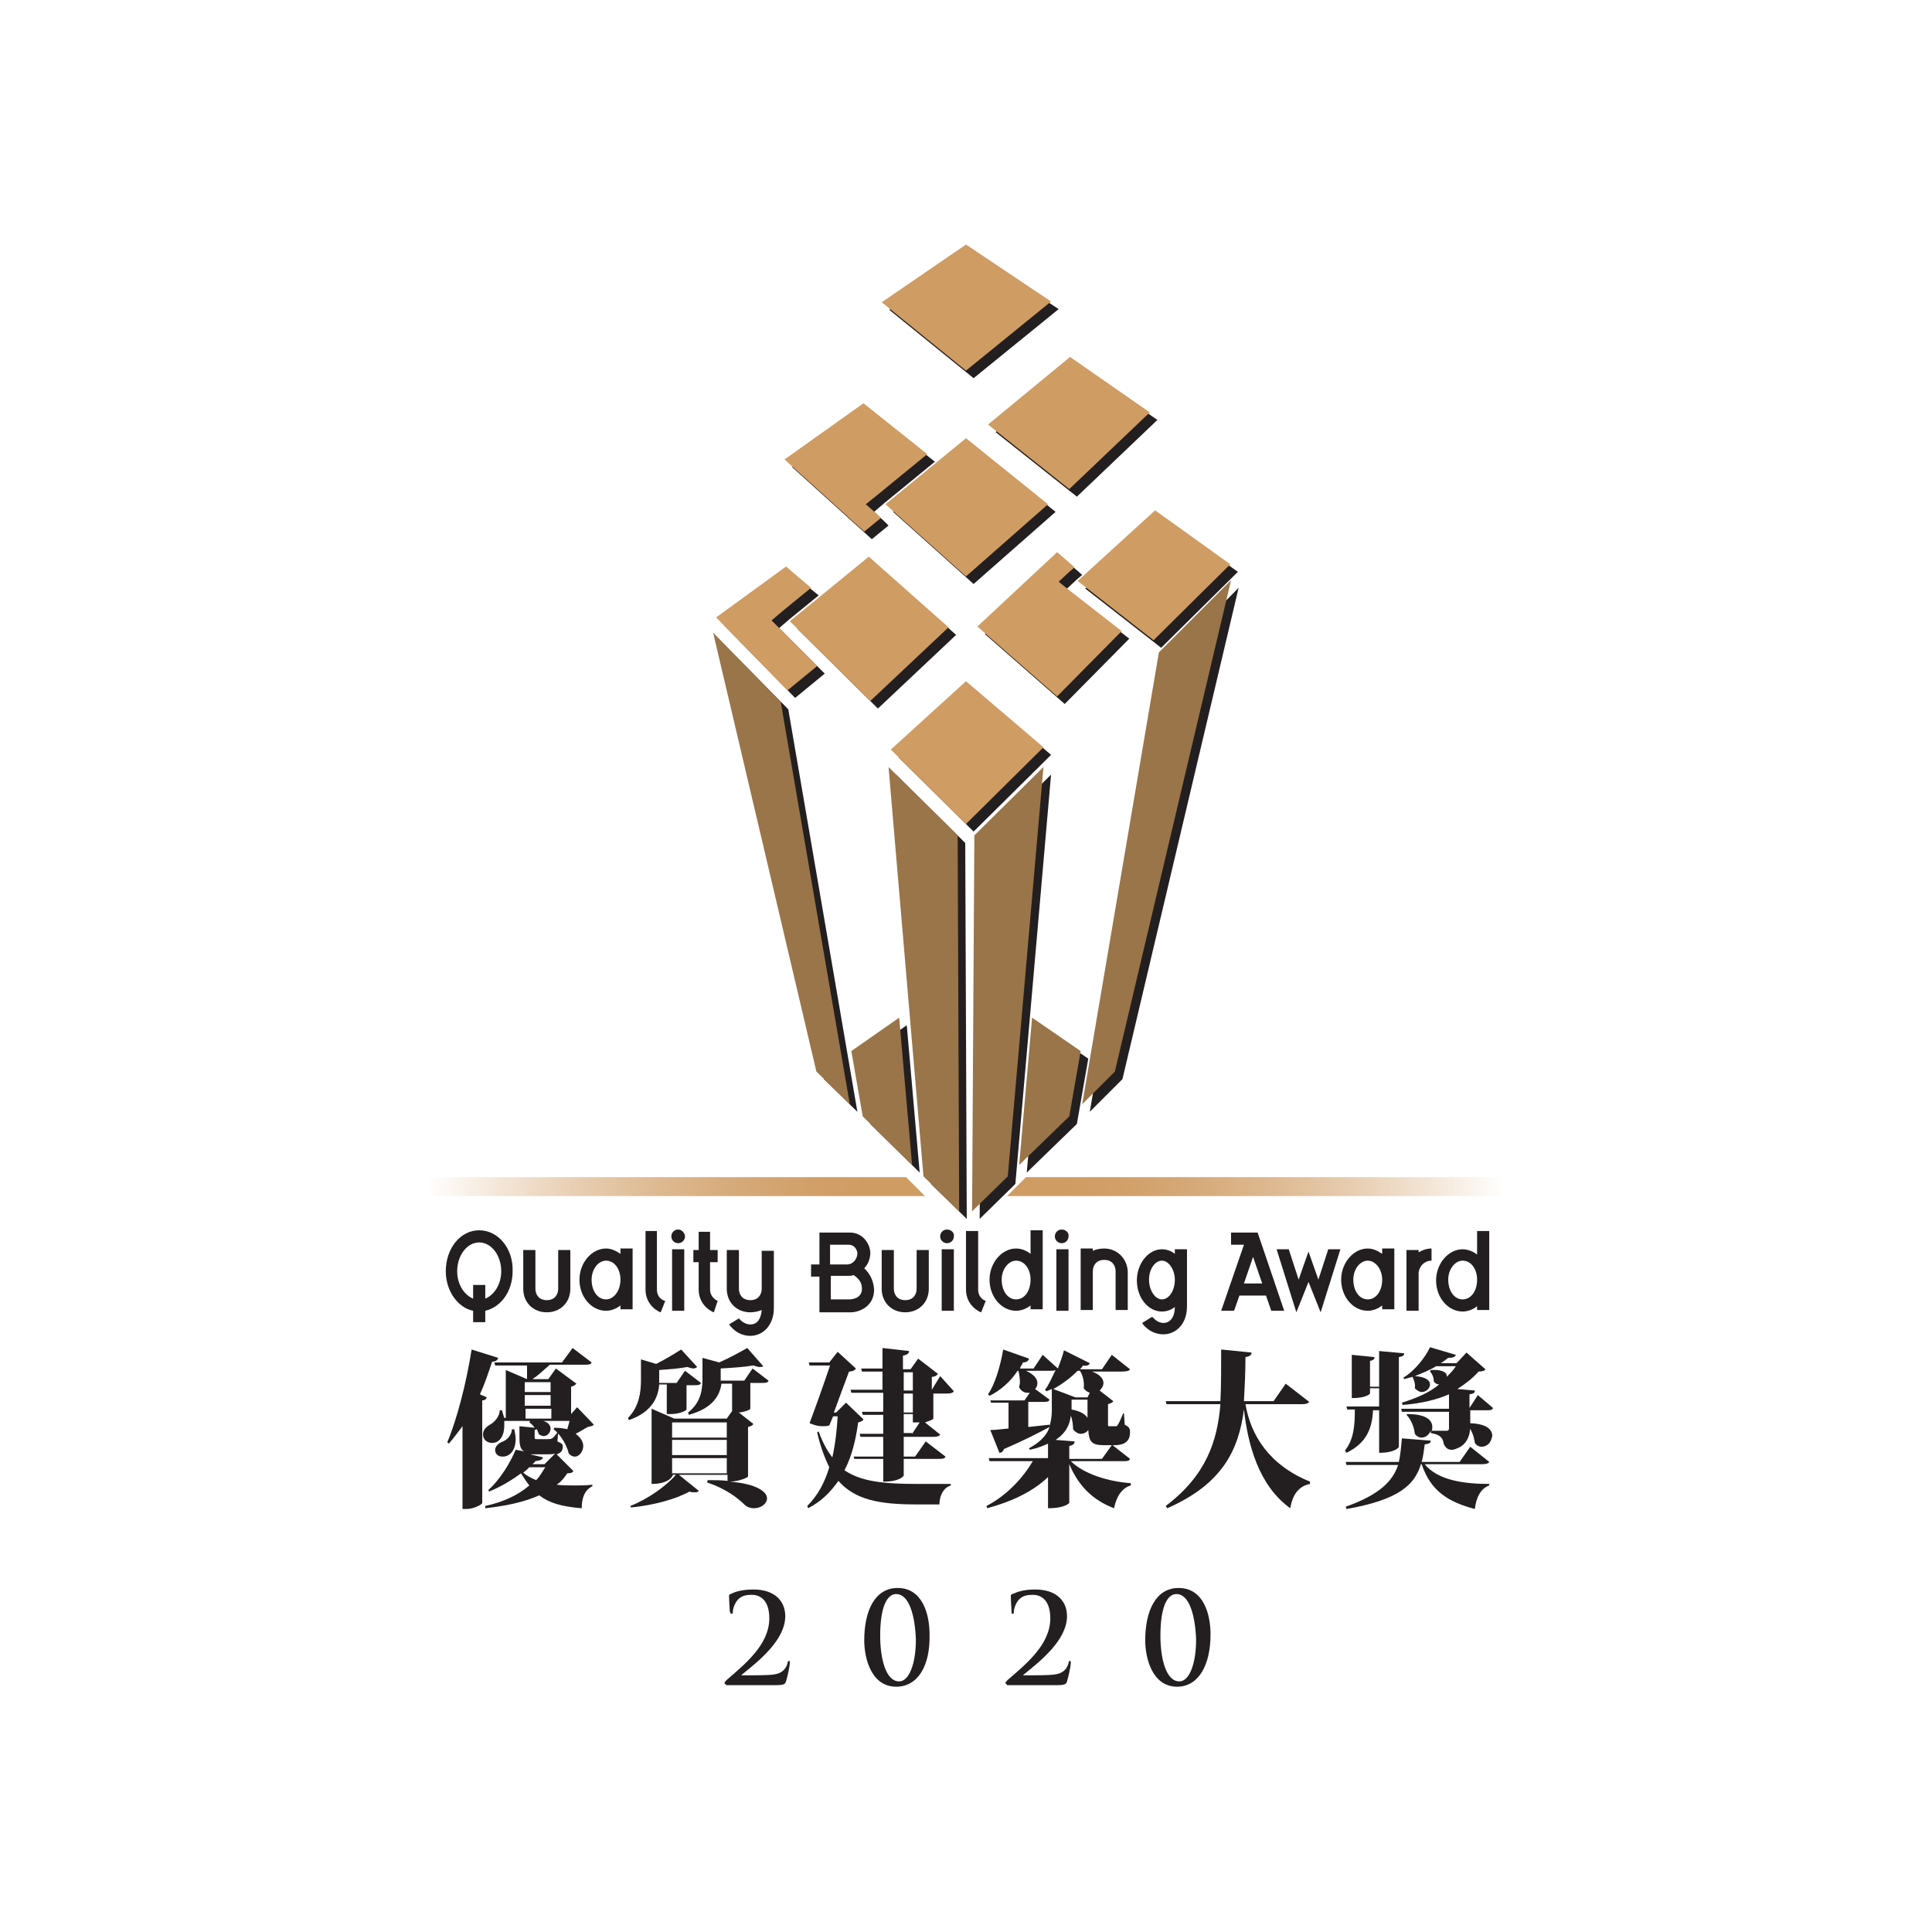<?xml version="1.0" encoding="utf-8"?>
<!-- Generator: Adobe Illustrator 25.2.0, SVG Export Plug-In . SVG Version: 6.00 Build 0)  -->
<svg version="1.1" id="圖層_1" xmlns="http://www.w3.org/2000/svg" xmlns:xlink="http://www.w3.org/1999/xlink" x="0px" y="0px"
	 viewBox="0 0 254.4 254.4" style="enable-background:new 0 0 254.4 254.4;" xml:space="preserve">
<style type="text/css">
	.st0{fill:#231F20;}
	.st1{filter:url(#Adobe_OpacityMaskFilter);}
	.st2{filter:url(#Adobe_OpacityMaskFilter_1_);}
	.st3{mask:url(#SVGID_1_);fill:url(#SVGID_2_);}
	.st4{fill:url(#SVGID_3_);}
	.st5{filter:url(#Adobe_OpacityMaskFilter_2_);}
	.st6{filter:url(#Adobe_OpacityMaskFilter_3_);}
	.st7{mask:url(#SVGID_4_);fill:url(#SVGID_5_);}
	.st8{fill:url(#SVGID_6_);}
	.st9{fill:#9A7549;}
	.st10{fill:#CF9C63;}
</style>
<g>
	<g>
		<polygon class="st0" points="103.8,93.4 94.9,84.4 108.5,142.1 112.9,146.4 		"/>
		<g>
			<polygon class="st0" points="122.6,155.9 127.3,160.5 127.1,111 118,102 			"/>
		</g>
		<polygon class="st0" points="113.1,139.4 114.6,148 121.1,154.4 119.4,135 		"/>
		<g>
			<polygon class="st0" points="133.7,155.9 129,160.5 129.3,111 138.4,102 			"/>
		</g>
		<polygon class="st0" points="143.3,139.4 141.8,148 135.2,154.4 136.9,135 		"/>
		<polygon class="st0" points="153.6,87 143.5,146.4 147.8,142.1 163.1,77.4 		"/>
		<g>
			<polygon class="st0" points="102.6,82.7 104,81.5 107.8,78.4 104.5,75.7 95.3,82.3 104.7,91.9 108.6,88.7 103.9,84 			"/>
			<polygon class="st0" points="115.1,67.4 116.5,66.2 123.1,60.8 114.7,54.1 104.3,61.5 114.8,71 117,69.2 116.5,68.7 			"/>
			<polygon class="st0" points="140.4,77.6 141.8,76.3 142.5,75.7 140.2,73.7 129.7,83.5 140.2,92.7 148.7,84.1 141.9,78.8 			"/>
		</g>
		<polyline class="st0" points="128.2,33.3 139.4,40.7 128.2,49.8 117.1,40.8 128.2,33.3 		"/>
		<polyline class="st0" points="141.9,48 152.4,55.3 141.8,65.4 131.1,56.9 141.9,48 		"/>
		<polyline class="st0" points="128.2,90.7 138.4,99.4 128.2,109.5 118.3,99.7 128.2,90.7 		"/>
		<polyline class="st0" points="128.2,58.7 139,67.4 128.2,76.9 117.6,67.4 128.2,58.7 		"/>
		<polyline class="st0" points="153.1,68.2 163,75.3 152.9,85.3 142.9,77.5 153.1,68.2 		"/>
		<polyline class="st0" points="115.4,74.3 125.9,83.6 115.6,93.3 105,82.8 115.4,74.3 		"/>
	</g>
	<g>
		<path class="st0" d="M63.1,162c-2.5,0-4.4,2.4-4.4,5.4c0,2.6,1.6,4.8,3.6,5.2v1.5h1.6v-1.5c2.1-0.5,3.6-2.6,3.6-5.2
			C67.6,164.4,65.6,162,63.1,162z M63.9,171v-1.8h-1.6v1.8c-1.2-0.5-2.1-1.9-2.1-3.6c0-2.1,1.3-3.8,2.9-3.8c1.6,0,2.9,1.7,2.9,3.8
			C66,169.1,65.1,170.5,63.9,171z"/>
		<path class="st0" d="M73.5,169.7c0,0.7-0.4,1.5-1.5,1.5c-1.1,0-1.5-0.8-1.5-1.5v-5.1h-1.6v5.1c0,1.8,1.3,3.1,3.1,3.1
			c1.8,0,3.1-1.3,3.1-3.1v-5.1h-1.6V169.7z"/>
		<path class="st0" d="M120.7,169.7c0,0.7-0.4,1.5-1.5,1.5c-1.1,0-1.5-0.8-1.5-1.5v-5.1h-1.6v5.1c0,1.8,1.3,3.1,3.1,3.1
			c1.8,0,3.1-1.3,3.1-3.1v-5.1h-1.6V169.7z"/>
		<path class="st0" d="M145.4,164.4c-0.5,0-1.1,0.1-1.5,0.3v-0.3h-1.6v3v5.1v0h1.6v0v-5.1c0-0.7,0.4-1.5,1.5-1.5
			c1.1,0,1.5,0.8,1.5,1.5v5.1h1.6v-5.1C148.4,165.7,147.1,164.4,145.4,164.4z"/>
		<path class="st0" d="M100.3,167.2v2.5c0,0.7-0.4,1.5-1.5,1.5c-1.1,0-1.5-0.8-1.5-1.5v-5.1h-1.6v5.1c0,1.8,1.3,3.1,3.1,3.1
			c0.5,0,1-0.1,1.5-0.3c-0.1,1.2-0.6,1.9-1.5,1.9c-0.9,0-1.5-0.8-1.5-0.8l-1.3,0.8c0.1,0.1,1,1.5,2.8,1.5c1.5,0,3.1-1.2,3.1-3.7
			v-2.4v-2.5v-2.6h-1.6V167.2z"/>
		<path class="st0" d="M86.5,169.8v-7.7H85v7.7c0,2.2,1.9,3,2,3l0.6-1.5C87.5,171.3,86.5,171,86.5,169.8z"/>
		<path class="st0" d="M128.8,169.8v-7.7h-1.6v7.7c0,2.2,1.9,3,2,3l0.6-1.5C129.8,171.3,128.8,171,128.8,169.8z"/>
		<path class="st0" d="M93.5,162.2H92v2.4h-0.7v1.6H92v3.6c0,2.2,1.9,3,2,3l0.5-1.5c0,0-1-0.4-1-1.5v-3.6h1v-1.6h-1V162.2z"/>
		<rect x="88.5" y="164.5" class="st0" width="1.6" height="8.1"/>
		<path class="st0" d="M89.3,161.9c-0.5,0-0.9,0.4-0.9,0.9c0,0.5,0.4,0.9,0.9,0.9c0.5,0,0.9-0.4,0.9-0.9
			C90.2,162.4,89.8,161.9,89.3,161.9z"/>
		<rect x="124" y="164.5" class="st0" width="1.6" height="8.1"/>
		<path class="st0" d="M124.7,161.9c-0.5,0-0.9,0.4-0.9,0.9c0,0.5,0.4,0.9,0.9,0.9c0.5,0,0.9-0.4,0.9-0.9
			C125.7,162.4,125.3,161.9,124.7,161.9z"/>
		<rect x="139.1" y="164.5" class="st0" width="1.6" height="8.1"/>
		<path class="st0" d="M139.8,161.9c-0.5,0-0.9,0.4-0.9,0.9c0,0.5,0.4,0.9,0.9,0.9c0.5,0,0.9-0.4,0.9-0.9
			C140.8,162.4,140.4,161.9,139.8,161.9z"/>
		<path class="st0" d="M154.7,165.1c-0.5-0.4-1.1-0.6-1.7-0.6c-1.8,0-3.3,1.9-3.3,4.1c0,2.3,1.5,4.1,3.3,4.1c0.6,0,1.2-0.2,1.7-0.6
			c0,1.3-0.6,2.1-1.5,2.1c-0.9,0-1.4-0.8-1.5-0.8l-1.3,0.8c0,0.1,1,1.5,2.8,1.5c1.5,0,3.1-1.2,3.1-3.7v-7.5h-1.6V165.1z M153,171.1
			c-0.9,0-1.7-1.2-1.7-2.6c0-1.4,0.8-2.5,1.7-2.5c0.9,0,1.7,1.2,1.7,2.5C154.7,170,153.9,171.1,153,171.1z"/>
		<path class="st0" d="M113.8,167c0.5-0.5,0.8-1.3,0.8-2c0-1.1-0.9-2.7-2.7-2.7h-4v4.2h-1.1v1.6h1.1v4.7h4.1c1.2,0,3.1-0.8,3.1-3
			C115,168.3,114.3,167.5,113.8,167z M109.3,163.9h2.4c1.1,0,1.2,1.1,1.2,1.1c0,0.7-0.5,1.5-1.4,1.5h-2.2V163.9z M111.9,171.1h-2.5
			V168h2.2c0.3,0,0.5,0,0.8-0.1c0.6,0.4,1.1,0.9,1.1,1.8C113.5,171.1,111.9,171.1,111.9,171.1z"/>
		<path class="st0" d="M81.7,165.1c-0.6-0.4-1.2-0.7-1.9-0.7c-1.9,0-3.5,1.9-3.5,4.1c0,2.3,1.6,4.1,3.5,4.1c0.7,0,1.4-0.3,1.9-0.7
			v0.5h1.6v-8h-1.6V165.1z M79.8,171.1c-1.1,0-1.9-1.1-1.9-2.6c0-1.4,0.9-2.5,1.9-2.5c1.1,0,1.9,1.1,1.9,2.5
			C81.7,170,80.8,171.1,79.8,171.1z"/>
		<path class="st0" d="M182,165.1c-0.6-0.4-1.2-0.7-1.9-0.7c-1.9,0-3.5,1.9-3.5,4.1c0,2.3,1.6,4.1,3.5,4.1c0.7,0,1.4-0.3,1.9-0.7
			v0.5h1.6v-8H182V165.1z M180.1,171.1c-1.1,0-1.9-1.1-1.9-2.6c0-1.4,0.9-2.5,1.9-2.5c1,0,1.9,1.1,1.9,2.5
			C182,170,181.2,171.1,180.1,171.1z"/>
		<path class="st0" d="M135.7,165.1c-0.5-0.4-1.2-0.7-1.9-0.7c-1.9,0-3.5,1.9-3.5,4.1c0,2.3,1.6,4.1,3.5,4.1c0.7,0,1.4-0.3,1.9-0.7
			v0.5h1.6v-10.4h-1.6V165.1z M133.8,171.1c-1.1,0-1.9-1.1-1.9-2.6c0-1.4,0.9-2.5,1.9-2.5c1.1,0,1.9,1.1,1.9,2.5
			C135.7,170,134.9,171.1,133.8,171.1z"/>
		<path class="st0" d="M194.5,162.2v3c-0.5-0.4-1.2-0.7-1.9-0.7c-1.9,0-3.5,1.9-3.5,4.1c0,2.3,1.6,4.1,3.5,4.1
			c0.7,0,1.4-0.3,1.9-0.7v0.5h1.6v-10.4H194.5z M192.6,171.1c-1.1,0-1.9-1.1-1.9-2.6c0-1.4,0.9-2.5,1.9-2.5c1.1,0,1.9,1.1,1.9,2.5
			C194.5,170,193.7,171.1,192.6,171.1z"/>
		<path class="st0" d="M162.1,162.3v1.6h1.7l-3,8.7h1.7l0.7-2h3.5l0.7,2h1.7l-3.5-10.3H162.1z M163.8,169l1.2-3.5l1.2,3.5H163.8z"/>
		<polygon class="st0" points="173.6,168.5 172.3,164.8 171,168.5 169.7,164.5 168.1,164.5 170.7,172.8 172.3,168.8 173.9,172.8 
			176.5,164.5 174.9,164.5 		"/>
		<path class="st0" d="M186.8,164.9v-0.3h-1.6v3v5h1.6v-5c0-0.3,0.2-0.8,0.5-1.1c0.2-0.2,0.6-0.5,1.2-0.5h0v-1.6h0
			C187.9,164.4,187.3,164.6,186.8,164.9z"/>
	</g>
	<g>
		<path class="st0" d="M65.6,178.8c-0.1,0.3-0.3,0.5-0.8,0.5c-0.5,1.5-1,3-1.6,4.3l0.9,0.4c-0.1,0.2-0.2,0.4-0.6,0.4v13.5
			c0,0.2-1.1,0.8-2.1,0.8h-0.5v-10.9c-0.6,0.8-1.2,1.6-1.8,2.3l-0.2-0.2c1.2-2.8,2.5-7.7,3.2-12.2L65.6,178.8z M75,187.1h-8.6
			c0,0.2,0,0.4,0,0.6c0,1.5-0.7,2.3-1.6,2.3c-0.6,0-1.2-0.4-1.2-1.1c0-0.6,0.4-1,0.9-1.3c0.6-0.3,1.3-1.1,1.3-1.9h0.3
			c0.1,0.4,0.2,0.7,0.3,1h0.2v-6.3l2.8,1.2c0-0.6,0-1.3,0-1.8h-4.2l-0.1-0.4h8.9l1.4-1.9l2.5,1.9c-0.1,0.3-0.4,0.3-1,0.3h-4.5
			c-0.7,0.6-1.5,1.4-2.3,1.9h2.1l1-1.4l2.7,2c-0.1,0.1-0.3,0.3-0.7,0.4v3.6l0.8-0.9l2.2,2.3c-0.2,0.2-0.4,0.2-0.8,0.3
			c-0.4,0.2-1,0.6-1.6,0.9c0.7,0.5,1,1.1,1,1.6c0,0.7-0.5,1.4-1.1,1.4c-0.3,0-0.5-0.1-0.8-0.4c-0.3-1.2-1.1-2.5-2-3.2l0.1-0.2
			c0.7,0,1.3,0.1,1.7,0.2L75,187.1z M73.4,189.8c0.6,0.3,0.7,0.3,0.7,0.7c0,0.5-0.2,0.8-0.8,1l2.2,2.2c-0.1,0.2-0.3,0.3-0.8,0.3
			c-0.4,0.6-0.8,1.1-1.4,1.5c0.7,0.1,1.6,0.1,2.4,0.1c0.7,0,1.5,0,2.3-0.1l0,0.2c-1,0.5-1.4,1.5-1.4,2.9c-2.6-0.2-4.3-0.7-5.6-1.7
			c-2,0.9-4.4,1.4-7.1,1.7l0-0.3c2.3-0.5,4.3-1.4,5.8-2.7c-0.4-0.5-0.7-1-1.1-1.6c-1.2,0.9-2.7,1.8-4.2,2.4l-0.1-0.2
			c1.5-1.3,2.9-3.6,3.6-5.3l1.1,0.2c-0.5-0.3-0.6-0.8-0.6-1.9v-1.4l2,0.2c-0.2-0.3-0.4-0.5-0.7-0.7l0.1-0.2c0.3,0,0.6-0.1,0.9-0.1
			c1.3,0,1.8,0.6,1.8,1.1c0,0.5-0.4,1-0.9,1c-0.2,0-0.4-0.1-0.6-0.2c-0.1-0.2-0.2-0.4-0.3-0.7c-0.1,0-0.2,0.1-0.3,0.1v0.8
			c0,0.4,0,0.4,0.3,0.4h1.4c0.5,0,0.7,0,1.3-0.9h0.1L73.4,189.8z M67.7,188.1c0.1,0.5,0.2,1,0.2,1.4c0,1.4-0.7,2.3-1.7,2.3
			c-0.6,0-1-0.3-1-0.9c0-0.4,0.4-0.8,0.8-1c0.7-0.2,1.4-0.9,1.4-1.7H67.7z M69.7,193.2c-0.2,0.2-0.5,0.5-0.8,0.7
			c0.4,0.4,1,0.7,1.7,1c0.5-0.5,0.8-1.1,1.2-1.7H69.7z M72.5,182h-3.4v1.3h3.4V182z M72.5,185.1v-1.4h-3.4v1.4H72.5z M69.2,185.5
			v1.3h3.4v-1.3H69.2z M73.1,191.4c-0.3,0.1-0.7,0.1-1.1,0.1h-1.7c-0.2,0-0.3,0-0.5,0l1.7,0.4c-0.1,0.3-0.3,0.4-1,0.5
			c-0.1,0.2-0.3,0.3-0.4,0.4h1.6L73.1,191.4z"/>
		<path class="st0" d="M87.9,182.3h-1.1c-0.1,1.5-0.8,3.6-4,4.7l-0.1-0.3c1.5-1.5,1.7-3.5,1.7-5V179l2,0.6c1.2-0.6,2.5-1.4,3.3-1.9
			l2.1,2.3c-0.1,0.1-0.3,0.2-0.5,0.2c-0.2,0-0.5-0.1-0.8-0.2c-1,0.2-2.3,0.3-3.7,0.4v1.7h2.3l1.1-1.6l2.1,1.6
			c-0.1,0.3-0.4,0.3-0.9,0.3h-1v3.2c0,0.1-0.8,0.6-2.1,0.6h-0.5V182.3z M98.8,182.3v3.2c0,0.1-0.6,0.4-1.5,0.5l1.9,1.5
			c-0.1,0.2-0.3,0.3-0.7,0.4v6.5c0,0.2-1.4,0.7-2.4,0.7c3.7,0.3,4.9,1.4,4.9,2.2c0,0.7-0.8,1.3-1.7,1.3c-0.4,0-0.9-0.1-1.3-0.5
			c-0.9-0.9-2.5-2.1-4.9-2.9l0.1-0.3c0.9,0,1.8,0,2.6,0.1v-0.8h-6.4l2.6,2.1c-0.1,0.2-0.3,0.2-0.6,0.2c-0.2,0-0.4,0-0.6-0.1
			c-1.8,1-4.7,1.8-7.7,2.1l-0.1-0.2c2.3-0.9,4.7-2.6,6-4.1h-0.4c0,0.1-0.4,1.2-2.8,1.2v-9.9l3,1.3h6.9l0.7-1v-3.6H95
			c-0.2,1.4-1,3.2-4.3,4.1l-0.1-0.3c1.8-1.4,1.9-3.2,1.9-4.6v-2.6l2.2,0.6c1.4-0.6,2.8-1.4,3.7-1.9l2.1,2.4
			c-0.1,0.1-0.3,0.1-0.5,0.1c-0.2,0-0.5-0.1-0.8-0.2c-1.1,0.2-2.7,0.3-4.3,0.4v1.3c0,0.1,0,0.2,0,0.3h3.1l1.1-1.6l2.1,1.6
			c-0.1,0.3-0.4,0.3-0.9,0.3H98.8z M95.7,187.3h-7.2v2h7.2V187.3z M95.7,189.6h-7.2v2h7.2V189.6z M88.5,194h7.2v-2h-7.2V194z"/>
		<path class="st0" d="M111.4,184.7l2.3,2.2c-0.1,0.2-0.3,0.3-0.7,0.4c-0.3,2.2-0.8,4.4-1.8,6.3c2.2,1.5,5.2,1.8,9.6,1.8
			c1,0,3.2,0,4.4,0v0.2c-1,0.3-1.5,1.4-1.5,2.5h-3c-4.9,0-8.1-0.6-10.3-3.1c-1,1.4-2.2,2.7-4,3.6l-0.1-0.3c1.4-1.4,2.3-3.1,2.9-5.1
			c-0.6-1.2-1.2-2.8-1.6-4.6l0.2-0.1c0.5,1.4,1.1,2.5,1.8,3.4c0.4-1.8,0.6-3.6,0.7-5.4h-0.6l-0.5,1.2c-0.3,0.1-0.6,0.1-0.9,0.1
			c-0.5,0-1-0.1-1.7-0.4c0.9-2.4,2-5.5,2.7-7.6h-2.7l-0.1-0.4h2.7l1.1-1.4l2.4,2.2c-0.1,0.2-0.4,0.4-0.9,0.4c-0.5,1.3-1.3,3.5-2,5.4
			h0.3L111.4,184.7z M123.8,181.2l1.8,2c-0.1,0.2-0.4,0.3-0.9,0.3h-1.8v3.3c0,0.1-0.5,0.3-1.1,0.5l2,1.6c-0.1,0.2-0.4,0.3-0.9,0.3
			H119v2.6h1.5l1.4-2l2.6,2c-0.1,0.3-0.4,0.3-1,0.3H119v2.2c0,0-0.4,0.8-2.7,0.8v-3h-3.8l-0.1-0.3h3.9v-2.6h-3l-0.1-0.4h3.1v-2.5
			h-2.7l-0.1-0.4h2.8v-2.5h-4.2l-0.1-0.4h4.2v-2.4h-2.7l-0.1-0.4h2.8v-2.7l3.5,0.4c0,0.3-0.2,0.5-0.8,0.6v1.8h1l1-1.4l2.6,2
			c-0.1,0.2-0.4,0.4-0.8,0.4v1.7L123.8,181.2z M119,180.7v2.4h1.2v-2.4H119z M120.2,186v-2.5H119v2.5H120.2z M120.1,188.8l1-1.5
			c-0.3,0-0.4,0-0.9,0v-1.1H119v2.5H120.1z"/>
		<path class="st0" d="M148.8,192.1c-0.1,0.3-0.4,0.3-0.9,0.3H141c1.7,1.7,5,2.7,7.9,2.9l0,0.3c-1.1,0.3-1.9,1.4-2.2,3
			c-2.9-1.1-4.7-3-5.9-5.8v5.1c0,0-0.5,0.7-2.8,0.7v-4.1c-2,1.9-4.7,3.2-8,4.1l-0.1-0.3c2.7-1.4,4.8-3.7,6.1-5.9h-5.7l-0.1-0.4h7.8
			v-1.9c-0.7,0.3-1.4,0.6-2.4,0.8l-0.1-0.2c1.5-0.8,2.4-1.8,2.7-2.8c-1.3,0.7-3.2,1.7-6,2.9c-0.1,0.3-0.3,0.5-0.6,0.5l-1.2-3
			c0.6,0,1.4-0.1,2.4-0.2v-3.4h-2.3l-0.1-0.3h4.5l0.7-1c-0.1,0-0.2,0-0.3,0c-0.4,0-0.8-0.2-1.1-0.7c0-0.2,0.1-0.4,0.1-0.7
			c0-0.5-0.1-1.1-0.2-1.5h-0.1c-1,1.5-2.3,2.6-3.7,3.3l-0.2-0.2c0.9-1.3,1.6-3.6,2-5.9l3.4,1.2c-0.1,0.3-0.3,0.5-0.8,0.5
			c-0.1,0.3-0.3,0.5-0.4,0.8h1.8l1.2-1.8l2,1.8c0.3-0.8,0.6-1.6,0.8-2.4l3.4,1.7c-0.1,0.3-0.5,0.4-0.9,0.3c-0.1,0.2-0.2,0.3-0.4,0.5
			h2.9l1.3-1.9l2.4,1.9c-0.1,0.2-0.4,0.3-1,0.3h-4c1.1,0.4,1.5,1,1.5,1.5c0,0.4-0.2,0.7-0.5,1l1.8,1.4c-0.1,0.2-0.4,0.3-0.7,0.4v2.6
			c0,0.3,0,0.3,0.2,0.3h0.8c0.1,0,0.2,0,0.3-0.2c0.2-0.3,0.5-1,0.7-1.5h0.1l0.1,1.5c0.6,0.3,0.7,0.5,0.7,1c0,1.7-1.5,1.7-2.3,1.7
			L148.8,192.1z M135.4,187.9c0.9-0.1,1.9-0.2,2.8-0.3l0,0.2c0.2-0.7,0.3-1.4,0.3-2v-2.9c-0.2,0.1-0.5,0.2-0.7,0.3l-0.2-0.2
			c0.5-0.6,0.9-1.6,1.4-2.6c-0.2,0.1-0.4,0.1-0.7,0.1h-3.2c1.1,0.5,1.5,1.1,1.5,1.6c0,0.3-0.1,0.6-0.3,0.8l1.9,1.4
			c-0.1,0.3-0.4,0.3-0.9,0.3h-1.9V187.9z M143.5,183.4c-0.3-0.1-0.6-0.3-0.8-0.6c0.1-0.8-0.1-1.7-0.5-2.3h-0.3c-1,1-2.1,1.8-3.2,2.4
			l2.9,1.1h1.6L143.5,183.4z M146.4,190.3h-1c-1.7,0-2-0.5-2.1-2c-0.2,0.3-0.6,0.5-1,0.5c-0.3,0-0.7-0.2-1-0.6
			c0-0.6-0.1-1.3-0.3-1.8c-0.1,1-0.5,2.2-2,3.2l2.5,0.2c0,0.3-0.2,0.5-0.7,0.6v1.7h4.3L146.4,190.3z M141.1,185.6
			c1.1,0.2,1.8,0.6,2.1,1.1v-2.4h-2.1V185.6z"/>
		<path class="st0" d="M172.4,184.6c-0.2,0.2-0.4,0.3-1,0.3H164c0.7,4.1,3.1,8,8.5,10.2l0,0.3c-1.5,0.3-2.3,1.4-2.6,3.2
			c-4.2-3-5.6-8.5-6.1-13h0c-0.7,5.3-2.8,9.8-10.1,13l-0.2-0.3c5.3-4,6.8-8.5,7.2-13.4h-7.1l-0.1-0.4h7.2c0.1-1.9,0.1-4.5,0.1-6.8
			l4,0.4c0,0.3-0.2,0.5-0.8,0.6c0,2-0.1,3.9-0.2,5.8h3.9l1.6-2.3L172.4,184.6z"/>
		<path class="st0" d="M180.8,185.6c-0.1,2.4-0.8,4.4-3.5,5.7l-0.2-0.3c1.2-1.5,1.3-3.4,1.3-5.4h-1l-0.1-0.4h4.3v-2.4h-1.2v0.7
			c0,0-0.4,0.6-2.4,0.6v-5.7l3,0.3c0,0.2-0.1,0.4-0.6,0.5v3.4h1.2v-4.7l3.3,0.3c0,0.3-0.2,0.4-0.7,0.5v11.8c0,0.1-0.5,0.8-2.6,0.8
			v-5.6H180.8z M190.8,192.5h1.4l1.4-2l2.5,2c-0.1,0.2-0.4,0.3-0.9,0.3h-7.6c1.7,2.1,5.1,2.6,8.5,2.6v0.2c-1.1,0.4-1.7,1.5-1.9,3.1
			c-3.4-0.9-5.8-2.3-7-5.9h-0.1c-0.8,2.7-2.9,4.7-9.8,5.9l-0.1-0.3c4.5-1.6,6.2-3.4,6.9-5.5h-6.8l-0.1-0.4h7c0.2-0.9,0.3-2,0.4-3.1
			l3.8,0.3c0,0.3-0.2,0.4-0.8,0.5c-0.1,0.8-0.2,1.6-0.4,2.3h2.6 M190.1,190.1c-0.1-0.8-0.5-1.2-1.7-1.4v-0.3
			c-0.2,0.5-0.7,0.9-1.2,0.9c-0.3,0-0.6-0.1-0.9-0.5c-0.1-0.9-0.5-1.9-1.1-2.5l0.1-0.1c2.5,0,3.3,0.8,3.3,1.7c0,0.2,0,0.4-0.1,0.5h2
			c0.2,0,0.3-0.1,0.3-0.3v-2.2h-6.2l-0.1-0.4h6.3v-1.9c-1.6,0.7-3.6,1.2-6.1,1.4l-0.1-0.3c1.9-0.6,3.6-1.3,4.9-2.4
			c-0.2,0-0.5-0.1-0.7-0.4c0-0.5-0.2-1-0.5-1.3l0.1-0.2c1.8-0.1,2.2,0.5,2.1,0.9c0.4-0.4,0.9-0.9,1.2-1.4h-2.6
			c-0.8,0.5-1.8,0.9-2.8,1.3v0c1.5,0.1,2,0.6,2,1.1c0,0.5-0.5,1-1.1,1c-0.3,0-0.6-0.2-0.9-0.5c0.1-0.5-0.1-1.1-0.3-1.5
			c-0.4,0.1-0.7,0.2-1.1,0.3l-0.1-0.2c1.5-0.9,2.9-2.7,3.5-4l3.4,1c-0.1,0.3-0.4,0.4-1,0.4c-0.3,0.2-0.6,0.5-1,0.7h2.1l1.3-1.4
			l2.5,2.2c-0.1,0.2-0.4,0.3-0.9,0.3c-0.8,0.9-1.7,1.6-2.8,2.3l2.3,0.2c0,0.3-0.1,0.4-0.7,0.5v1.8l1.1-1.7l2,1.7
			c-0.1,0.3-0.4,0.3-0.9,0.3h-2.1v2.1c0,1.4-0.6,2.5-1.7,2.9C190.5,191.4,190.1,190.1,190.1,190.1z M196.3,189.7
			c-0.2,0.5-0.7,0.8-1.2,0.8c-0.3,0-0.6-0.1-0.9-0.5c-0.1-0.9-0.5-1.9-1.1-2.5l0.1-0.1c2.5,0,3.3,0.8,3.3,1.7
			C196.4,189.4,196.4,189.5,196.3,189.7"/>
	</g>
	<defs>
		<filter id="Adobe_OpacityMaskFilter" filterUnits="userSpaceOnUse" x="56.3" y="155" width="65.4" height="2.4">
			<feFlood  style="flood-color:white;flood-opacity:1" result="back"/>
			<feBlend  in="SourceGraphic" in2="back" mode="normal"/>
		</filter>
	</defs>
	<mask maskUnits="userSpaceOnUse" x="56.3" y="155" width="65.4" height="2.4" id="SVGID_1_">
		<g class="st1">
			<defs>
				<filter id="Adobe_OpacityMaskFilter_1_" filterUnits="userSpaceOnUse" x="56.3" y="155" width="65.4" height="2.4">
					<feFlood  style="flood-color:white;flood-opacity:1" result="back"/>
					<feBlend  in="SourceGraphic" in2="back" mode="normal"/>
				</filter>
			</defs>
			<mask maskUnits="userSpaceOnUse" x="56.3" y="155" width="65.4" height="2.4" id="SVGID_1_">
			</mask>
			<linearGradient id="SVGID_2_" gradientUnits="userSpaceOnUse" x1="56.313" y1="156.251" x2="121.75" y2="156.251">
				<stop  offset="0" style="stop-color:#000000"/>
				<stop  offset="1.947010e-02" style="stop-color:#090909"/>
				<stop  offset="0.164" style="stop-color:#494949"/>
				<stop  offset="0.307" style="stop-color:#818181"/>
				<stop  offset="0.445" style="stop-color:#AEAEAE"/>
				<stop  offset="0.576" style="stop-color:#D1D1D1"/>
				<stop  offset="0.699" style="stop-color:#EAEAEA"/>
				<stop  offset="0.81" style="stop-color:#FAFAFA"/>
				<stop  offset="0.9" style="stop-color:#FFFFFF"/>
			</linearGradient>
			<polygon class="st3" points="113,155 112.8,155 112.6,155 112.3,155 112.1,155 111.9,155 111.7,155 111.4,155 111.2,155 111,155 
				110.8,155 110.6,155 110.3,155 110.1,155 109.9,155 109.7,155 109.4,155 109.2,155 109,155 108.8,155 108.6,155 108.3,155 
				108.1,155 107.9,155 107.7,155 107.4,155 107.2,155 107,155 106.8,155 106.6,155 106.3,155 106.1,155 105.9,155 105.7,155 
				105.4,155 105.2,155 105,155 104.8,155 104.6,155 104.3,155 104.1,155 103.9,155 103.7,155 103.4,155 103.2,155 103,155 
				102.8,155 102.6,155 102.3,155 102.1,155 101.9,155 101.7,155 101.4,155 101.2,155 101,155 100.8,155 100.6,155 100.3,155 
				100.1,155 99.9,155 99.7,155 99.4,155 99.2,155 99,155 98.8,155 98.6,155 98.3,155 98.1,155 97.9,155 97.7,155 97.4,155 
				97.2,155 97,155 96.8,155 96.5,155 96.3,155 96.1,155 95.9,155 95.7,155 95.4,155 95.2,155 95,155 94.8,155 94.5,155 94.3,155 
				94.1,155 93.9,155 93.7,155 93.4,155 93.2,155 93,155 92.8,155 92.5,155 92.3,155 92.1,155 91.9,155 91.7,155 91.4,155 91.2,155 
				91,155 90.8,155 90.5,155 90.3,155 90.1,155 89.9,155 89.7,155 89.4,155 89.2,155 89,155 88.8,155 88.5,155 88.3,155 88.1,155 
				87.9,155 87.7,155 87.4,155 87.2,155 87,155 86.8,155 86.5,155 86.3,155 86.1,155 85.9,155 85.6,155 85.4,155 85.2,155 85,155 
				84.8,155 84.5,155 84.3,155 84.1,155 83.9,155 83.7,155 83.4,155 83.2,155 83,155 82.8,155 82.5,155 82.3,155 82.1,155 81.9,155 
				81.7,155 81.4,155 81.2,155 81,155 80.8,155 80.5,155 80.3,155 80.1,155 79.9,155 79.6,155 79.4,155 79.2,155 79,155 78.8,155 
				78.5,155 78.3,155 78.1,155 77.9,155 77.7,155 77.4,155 77.2,155 77,155 76.8,155 76.5,155 76.3,155 76.1,155 75.9,155 75.6,155 
				75.4,155 75.2,155 75,155 74.8,155 74.5,155 74.3,155 74.1,155 73.9,155 73.6,155 73.4,155 73.2,155 73,155 72.8,155 72.5,155 
				72.3,155 72.1,155 71.9,155 71.6,155 71.4,155 71.2,155 71,155 70.8,155 70.5,155 70.3,155 70.1,155 69.9,155 69.6,155 69.4,155 
				69.2,155 69,155 68.8,155 68.5,155 68.3,155 68.1,155 67.9,155 67.6,155 67.4,155 67.2,155 67,155 66.8,155 66.5,155 66.3,155 
				66.1,155 65.9,155 65.6,155 65.4,155 65.2,155 65,155 64.8,155 64.5,155 64.3,155 64.1,155 63.9,155 63.6,155 63.4,155 63.2,155 
				63,155 62.8,155 62.5,155 62.3,155 62.1,155 61.9,155 61.6,155 61.4,155 61.2,155 61,155 60.8,155 60.5,155 60.3,155 60.1,155 
				59.9,155 59.6,155 59.4,155 59.2,155 59,155 58.8,155 58.5,155 58.3,155 58.1,155 57.9,155 57.6,155 57.4,155 57.2,155 57,155 
				56.8,155 56.5,155 56.3,155 56.3,157.5 56.5,157.5 56.8,157.5 57,157.5 57.2,157.5 57.4,157.5 57.6,157.5 57.9,157.5 58.1,157.5 
				58.3,157.5 58.5,157.5 58.8,157.5 59,157.5 59.2,157.5 59.4,157.5 59.6,157.5 59.9,157.5 60.1,157.5 60.3,157.5 60.5,157.5 
				60.8,157.5 61,157.5 61.2,157.5 61.4,157.5 61.6,157.5 61.9,157.5 62.1,157.5 62.3,157.5 62.5,157.5 62.8,157.5 63,157.5 
				63.2,157.5 63.4,157.5 63.6,157.5 63.9,157.5 64.1,157.5 64.3,157.5 64.5,157.5 64.8,157.5 65,157.5 65.2,157.5 65.4,157.5 
				65.6,157.5 65.9,157.5 66.1,157.5 66.3,157.5 66.5,157.5 66.8,157.5 67,157.5 67.2,157.5 67.4,157.5 67.6,157.5 67.9,157.5 
				68.1,157.5 68.3,157.5 68.5,157.5 68.8,157.5 69,157.5 69.2,157.5 69.4,157.5 69.6,157.5 69.9,157.5 70.1,157.5 70.3,157.5 
				70.5,157.5 70.8,157.5 71,157.5 71.2,157.5 71.4,157.5 71.6,157.5 71.9,157.5 72.1,157.5 72.3,157.5 72.5,157.5 72.8,157.5 
				73,157.5 73.2,157.5 73.4,157.5 73.6,157.5 73.9,157.5 74.1,157.5 74.3,157.5 74.5,157.5 74.8,157.5 75,157.5 75.2,157.5 
				75.4,157.5 75.6,157.5 75.9,157.5 76.1,157.5 76.3,157.5 76.5,157.5 76.8,157.5 77,157.5 77.2,157.5 77.4,157.5 77.7,157.5 
				77.9,157.5 78.1,157.5 78.3,157.5 78.5,157.5 78.8,157.5 79,157.5 79.2,157.5 79.4,157.5 79.6,157.5 79.9,157.5 80.1,157.5 
				80.3,157.5 80.5,157.5 80.8,157.5 81,157.5 81.2,157.5 81.4,157.5 81.7,157.5 81.9,157.5 82.1,157.5 82.3,157.5 82.5,157.5 
				82.8,157.5 83,157.5 83.2,157.5 83.4,157.5 83.7,157.5 83.9,157.5 84.1,157.5 84.3,157.5 84.5,157.5 84.8,157.5 85,157.5 
				85.2,157.5 85.4,157.5 85.6,157.5 85.9,157.5 86.1,157.5 86.3,157.5 86.5,157.5 86.8,157.5 87,157.5 87.2,157.5 87.4,157.5 
				87.7,157.5 87.9,157.5 88.1,157.5 88.3,157.5 88.5,157.5 88.8,157.5 89,157.5 89.2,157.5 89.4,157.5 89.7,157.5 89.9,157.5 
				90.1,157.5 90.3,157.5 90.5,157.5 90.8,157.5 91,157.5 91.2,157.5 91.4,157.5 91.7,157.5 91.9,157.5 92.1,157.5 92.3,157.5 
				92.5,157.5 92.8,157.5 93,157.5 93.2,157.5 93.4,157.5 93.7,157.5 93.9,157.5 94.1,157.5 94.3,157.5 94.5,157.5 94.8,157.5 
				95,157.5 95.2,157.5 95.4,157.5 95.7,157.5 95.9,157.5 96.1,157.5 96.3,157.5 96.5,157.5 96.8,157.5 97,157.5 97.2,157.5 
				97.4,157.5 97.7,157.5 97.9,157.5 98.1,157.5 98.3,157.5 98.6,157.5 98.8,157.5 99,157.5 99.2,157.5 99.4,157.5 99.7,157.5 
				99.9,157.5 100.1,157.5 100.3,157.5 100.6,157.5 100.8,157.5 101,157.5 101.2,157.5 101.4,157.5 101.7,157.5 101.9,157.5 
				102.1,157.5 102.3,157.5 102.6,157.5 102.8,157.5 103,157.5 103.2,157.5 103.4,157.5 103.7,157.5 103.9,157.5 104.1,157.5 
				104.3,157.5 104.6,157.5 104.8,157.5 105,157.5 105.2,157.5 105.4,157.5 105.7,157.5 105.9,157.5 106.1,157.5 106.3,157.5 
				106.6,157.5 106.8,157.5 107,157.5 107.2,157.5 107.4,157.5 107.7,157.5 107.9,157.5 108.1,157.5 108.3,157.5 108.6,157.5 
				108.8,157.5 109,157.5 109.2,157.5 109.4,157.5 109.7,157.5 109.9,157.5 110.1,157.5 110.3,157.5 110.6,157.5 110.8,157.5 
				111,157.5 111.2,157.5 111.4,157.5 111.7,157.5 111.9,157.5 112.1,157.5 112.3,157.5 112.6,157.5 112.8,157.5 113,157.5 
				121.8,157.5 119.3,155 			"/>
		</g>
	</mask>
	<linearGradient id="SVGID_3_" gradientUnits="userSpaceOnUse" x1="56.313" y1="156.251" x2="121.75" y2="156.251">
		<stop  offset="0" style="stop-color:#FFFFFF"/>
		<stop  offset="0.109" style="stop-color:#F6ECE1"/>
		<stop  offset="0.291" style="stop-color:#E8CFB4"/>
		<stop  offset="0.466" style="stop-color:#DDB991"/>
		<stop  offset="0.63" style="stop-color:#D5A978"/>
		<stop  offset="0.78" style="stop-color:#D19F68"/>
		<stop  offset="0.9" style="stop-color:#CF9C63"/>
	</linearGradient>
	<polygon class="st4" points="113,155 112.8,155 112.6,155 112.3,155 112.1,155 111.9,155 111.7,155 111.4,155 111.2,155 111,155 
		110.8,155 110.6,155 110.3,155 110.1,155 109.9,155 109.7,155 109.4,155 109.2,155 109,155 108.8,155 108.6,155 108.3,155 
		108.1,155 107.9,155 107.7,155 107.4,155 107.2,155 107,155 106.8,155 106.6,155 106.3,155 106.1,155 105.9,155 105.7,155 
		105.4,155 105.2,155 105,155 104.8,155 104.6,155 104.3,155 104.1,155 103.9,155 103.7,155 103.4,155 103.2,155 103,155 102.8,155 
		102.6,155 102.3,155 102.1,155 101.9,155 101.7,155 101.4,155 101.2,155 101,155 100.8,155 100.6,155 100.3,155 100.1,155 
		99.9,155 99.7,155 99.4,155 99.2,155 99,155 98.8,155 98.6,155 98.3,155 98.1,155 97.9,155 97.7,155 97.4,155 97.2,155 97,155 
		96.8,155 96.5,155 96.3,155 96.1,155 95.9,155 95.7,155 95.4,155 95.2,155 95,155 94.8,155 94.5,155 94.3,155 94.1,155 93.9,155 
		93.7,155 93.4,155 93.2,155 93,155 92.8,155 92.5,155 92.3,155 92.1,155 91.9,155 91.7,155 91.4,155 91.2,155 91,155 90.8,155 
		90.5,155 90.3,155 90.1,155 89.9,155 89.7,155 89.4,155 89.2,155 89,155 88.8,155 88.5,155 88.3,155 88.1,155 87.9,155 87.7,155 
		87.4,155 87.2,155 87,155 86.8,155 86.5,155 86.3,155 86.1,155 85.9,155 85.6,155 85.4,155 85.2,155 85,155 84.8,155 84.5,155 
		84.3,155 84.1,155 83.9,155 83.7,155 83.4,155 83.2,155 83,155 82.8,155 82.5,155 82.3,155 82.1,155 81.9,155 81.7,155 81.4,155 
		81.2,155 81,155 80.8,155 80.5,155 80.3,155 80.1,155 79.9,155 79.6,155 79.4,155 79.2,155 79,155 78.8,155 78.5,155 78.3,155 
		78.1,155 77.9,155 77.7,155 77.4,155 77.2,155 77,155 76.8,155 76.5,155 76.3,155 76.1,155 75.9,155 75.6,155 75.4,155 75.2,155 
		75,155 74.8,155 74.5,155 74.3,155 74.1,155 73.9,155 73.6,155 73.4,155 73.2,155 73,155 72.8,155 72.5,155 72.3,155 72.1,155 
		71.9,155 71.6,155 71.4,155 71.2,155 71,155 70.8,155 70.5,155 70.3,155 70.1,155 69.9,155 69.6,155 69.4,155 69.2,155 69,155 
		68.8,155 68.5,155 68.3,155 68.1,155 67.9,155 67.6,155 67.4,155 67.2,155 67,155 66.8,155 66.5,155 66.3,155 66.1,155 65.9,155 
		65.6,155 65.4,155 65.2,155 65,155 64.8,155 64.5,155 64.3,155 64.1,155 63.9,155 63.6,155 63.4,155 63.2,155 63,155 62.8,155 
		62.5,155 62.3,155 62.1,155 61.9,155 61.6,155 61.4,155 61.2,155 61,155 60.8,155 60.5,155 60.3,155 60.1,155 59.9,155 59.6,155 
		59.4,155 59.2,155 59,155 58.8,155 58.5,155 58.3,155 58.1,155 57.9,155 57.6,155 57.4,155 57.2,155 57,155 56.8,155 56.5,155 
		56.3,155 56.3,157.5 56.5,157.5 56.8,157.5 57,157.5 57.2,157.5 57.4,157.5 57.6,157.5 57.9,157.5 58.1,157.5 58.3,157.5 
		58.5,157.5 58.8,157.5 59,157.5 59.2,157.5 59.4,157.5 59.6,157.5 59.9,157.5 60.1,157.5 60.3,157.5 60.5,157.5 60.8,157.5 
		61,157.5 61.2,157.5 61.4,157.5 61.6,157.5 61.9,157.5 62.1,157.5 62.3,157.5 62.5,157.5 62.8,157.5 63,157.5 63.2,157.5 
		63.4,157.5 63.6,157.5 63.9,157.5 64.1,157.5 64.3,157.5 64.5,157.5 64.8,157.5 65,157.5 65.2,157.5 65.4,157.5 65.6,157.5 
		65.9,157.5 66.1,157.5 66.3,157.5 66.5,157.5 66.8,157.5 67,157.5 67.2,157.5 67.4,157.5 67.6,157.5 67.9,157.5 68.1,157.5 
		68.3,157.5 68.5,157.5 68.8,157.5 69,157.5 69.2,157.5 69.4,157.5 69.6,157.5 69.9,157.5 70.1,157.5 70.3,157.5 70.5,157.5 
		70.8,157.5 71,157.5 71.2,157.5 71.4,157.5 71.6,157.5 71.9,157.5 72.1,157.5 72.3,157.5 72.5,157.5 72.8,157.5 73,157.5 
		73.2,157.5 73.4,157.5 73.6,157.5 73.9,157.5 74.1,157.5 74.3,157.5 74.5,157.5 74.8,157.5 75,157.5 75.2,157.5 75.4,157.5 
		75.6,157.5 75.9,157.5 76.1,157.5 76.3,157.5 76.5,157.5 76.8,157.5 77,157.5 77.2,157.5 77.4,157.5 77.7,157.5 77.9,157.5 
		78.1,157.5 78.3,157.5 78.5,157.5 78.8,157.5 79,157.5 79.2,157.5 79.4,157.5 79.6,157.5 79.9,157.5 80.1,157.5 80.3,157.5 
		80.5,157.5 80.8,157.5 81,157.5 81.2,157.5 81.4,157.5 81.7,157.5 81.9,157.5 82.1,157.5 82.3,157.5 82.5,157.5 82.8,157.5 
		83,157.5 83.2,157.5 83.4,157.5 83.7,157.5 83.9,157.5 84.1,157.5 84.3,157.5 84.5,157.5 84.8,157.5 85,157.5 85.2,157.5 
		85.4,157.5 85.6,157.5 85.9,157.5 86.1,157.5 86.3,157.5 86.5,157.5 86.8,157.5 87,157.5 87.2,157.5 87.4,157.5 87.7,157.5 
		87.9,157.5 88.1,157.5 88.3,157.5 88.5,157.5 88.8,157.5 89,157.5 89.2,157.5 89.4,157.5 89.7,157.5 89.9,157.5 90.1,157.5 
		90.3,157.5 90.5,157.5 90.8,157.5 91,157.5 91.2,157.5 91.4,157.5 91.7,157.5 91.9,157.5 92.1,157.5 92.3,157.5 92.5,157.5 
		92.8,157.5 93,157.5 93.2,157.5 93.4,157.5 93.7,157.5 93.9,157.5 94.1,157.5 94.3,157.5 94.5,157.5 94.8,157.5 95,157.5 
		95.2,157.5 95.4,157.5 95.7,157.5 95.9,157.5 96.1,157.5 96.3,157.5 96.5,157.5 96.8,157.5 97,157.5 97.2,157.5 97.4,157.5 
		97.7,157.5 97.9,157.5 98.1,157.5 98.3,157.5 98.6,157.5 98.8,157.5 99,157.5 99.2,157.5 99.4,157.5 99.7,157.5 99.9,157.5 
		100.1,157.5 100.3,157.5 100.6,157.5 100.8,157.5 101,157.5 101.2,157.5 101.4,157.5 101.7,157.5 101.9,157.5 102.1,157.5 
		102.3,157.5 102.6,157.5 102.8,157.5 103,157.5 103.2,157.5 103.4,157.5 103.7,157.5 103.9,157.5 104.1,157.5 104.3,157.5 
		104.6,157.5 104.8,157.5 105,157.5 105.2,157.5 105.4,157.5 105.7,157.5 105.9,157.5 106.1,157.5 106.3,157.5 106.6,157.5 
		106.8,157.5 107,157.5 107.2,157.5 107.4,157.5 107.7,157.5 107.9,157.5 108.1,157.5 108.3,157.5 108.6,157.5 108.8,157.5 
		109,157.5 109.2,157.5 109.4,157.5 109.7,157.5 109.9,157.5 110.1,157.5 110.3,157.5 110.6,157.5 110.8,157.5 111,157.5 
		111.2,157.5 111.4,157.5 111.7,157.5 111.9,157.5 112.1,157.5 112.3,157.5 112.6,157.5 112.8,157.5 113,157.5 121.8,157.5 
		119.3,155 	"/>
	<defs>
		<filter id="Adobe_OpacityMaskFilter_2_" filterUnits="userSpaceOnUse" x="132.6" y="155" width="65.4" height="2.4">
			<feFlood  style="flood-color:white;flood-opacity:1" result="back"/>
			<feBlend  in="SourceGraphic" in2="back" mode="normal"/>
		</filter>
	</defs>
	<mask maskUnits="userSpaceOnUse" x="132.6" y="155" width="65.4" height="2.4" id="SVGID_4_">
		<g class="st5">
			<defs>
				<filter id="Adobe_OpacityMaskFilter_3_" filterUnits="userSpaceOnUse" x="132.6" y="155" width="65.4" height="2.4">
					<feFlood  style="flood-color:white;flood-opacity:1" result="back"/>
					<feBlend  in="SourceGraphic" in2="back" mode="normal"/>
				</filter>
			</defs>
			<mask maskUnits="userSpaceOnUse" x="132.6" y="155" width="65.4" height="2.4" id="SVGID_4_">
			</mask>
			<linearGradient id="SVGID_5_" gradientUnits="userSpaceOnUse" x1="198.046" y1="156.251" x2="132.596" y2="156.251">
				<stop  offset="0" style="stop-color:#000000"/>
				<stop  offset="1.947010e-02" style="stop-color:#090909"/>
				<stop  offset="0.164" style="stop-color:#494949"/>
				<stop  offset="0.307" style="stop-color:#818181"/>
				<stop  offset="0.445" style="stop-color:#AEAEAE"/>
				<stop  offset="0.576" style="stop-color:#D1D1D1"/>
				<stop  offset="0.699" style="stop-color:#EAEAEA"/>
				<stop  offset="0.81" style="stop-color:#FAFAFA"/>
				<stop  offset="0.9" style="stop-color:#FFFFFF"/>
			</linearGradient>
			<polygon class="st7" points="197.8,155 197.6,155 197.4,155 197.2,155 196.9,155 196.7,155 196.5,155 196.3,155 196,155 
				195.8,155 195.6,155 195.4,155 195.2,155 194.9,155 194.7,155 194.5,155 194.3,155 194,155 193.8,155 193.6,155 193.4,155 
				193.2,155 192.9,155 192.7,155 192.5,155 192.3,155 192,155 191.8,155 191.6,155 191.4,155 191.1,155 190.9,155 190.7,155 
				190.5,155 190.3,155 190,155 189.8,155 189.6,155 189.4,155 189.2,155 188.9,155 188.7,155 188.5,155 188.3,155 188,155 
				187.8,155 187.6,155 187.4,155 187.1,155 186.9,155 186.7,155 186.5,155 186.3,155 186,155 185.8,155 185.6,155 185.4,155 
				185.1,155 184.9,155 184.7,155 184.5,155 184.3,155 184,155 183.8,155 183.6,155 183.4,155 183.1,155 182.9,155 182.7,155 
				182.5,155 182.3,155 182,155 181.8,155 181.6,155 181.4,155 181.1,155 180.9,155 180.7,155 180.5,155 180.3,155 180,155 
				179.8,155 179.6,155 179.4,155 179.1,155 178.9,155 178.7,155 178.5,155 178.3,155 178,155 177.8,155 177.6,155 177.4,155 
				177.1,155 176.9,155 176.7,155 176.5,155 176.3,155 176,155 175.8,155 175.6,155 175.4,155 175.1,155 174.9,155 174.7,155 
				174.5,155 174.3,155 174,155 173.8,155 173.6,155 173.4,155 173.1,155 172.9,155 172.7,155 172.5,155 172.2,155 172,155 
				171.8,155 171.6,155 171.4,155 171.1,155 170.9,155 170.7,155 170.5,155 170.3,155 170,155 169.8,155 169.6,155 169.4,155 
				169.1,155 168.9,155 168.7,155 168.5,155 168.3,155 168,155 167.8,155 167.6,155 167.4,155 167.1,155 166.9,155 166.7,155 
				166.5,155 166.2,155 166,155 165.8,155 165.6,155 165.4,155 165.1,155 164.9,155 164.7,155 164.5,155 164.3,155 164,155 
				163.8,155 163.6,155 163.4,155 163.1,155 162.9,155 162.7,155 162.5,155 162.3,155 162,155 161.8,155 161.6,155 161.4,155 
				161.1,155 160.9,155 160.7,155 160.5,155 160.2,155 160,155 159.8,155 159.6,155 159.4,155 159.1,155 158.9,155 158.7,155 
				158.5,155 158.2,155 158,155 157.8,155 157.6,155 157.4,155 157.1,155 156.9,155 156.7,155 156.5,155 156.2,155 156,155 
				155.8,155 155.6,155 155.4,155 155.1,155 154.9,155 154.7,155 154.5,155 154.2,155 154,155 153.8,155 153.6,155 153.4,155 
				153.1,155 152.9,155 152.7,155 152.5,155 152.2,155 152,155 151.8,155 151.6,155 151.4,155 151.1,155 150.9,155 150.7,155 
				150.5,155 150.2,155 150,155 149.8,155 149.6,155 149.4,155 149.1,155 148.9,155 148.7,155 148.5,155 148.2,155 148,155 
				147.8,155 147.6,155 147.4,155 147.1,155 146.9,155 146.7,155 146.5,155 146.2,155 146,155 145.8,155 145.6,155 145.4,155 
				145.1,155 144.9,155 144.7,155 144.5,155 144.2,155 144,155 143.8,155 143.6,155 143.4,155 143.1,155 142.9,155 142.7,155 
				142.5,155 142.2,155 142,155 141.8,155 141.6,155 141.3,155 135.1,155 132.6,157.5 141.3,157.5 141.6,157.5 141.8,157.5 
				142,157.5 142.2,157.5 142.5,157.5 142.7,157.5 142.9,157.5 143.1,157.5 143.4,157.5 143.6,157.5 143.8,157.5 144,157.5 
				144.2,157.5 144.5,157.5 144.7,157.5 144.9,157.5 145.1,157.5 145.4,157.5 145.6,157.5 145.8,157.5 146,157.5 146.2,157.5 
				146.5,157.5 146.7,157.5 146.9,157.5 147.1,157.5 147.4,157.5 147.6,157.5 147.8,157.5 148,157.5 148.2,157.5 148.5,157.5 
				148.7,157.5 148.9,157.5 149.1,157.5 149.4,157.5 149.6,157.5 149.8,157.5 150,157.5 150.2,157.5 150.5,157.5 150.7,157.5 
				150.9,157.5 151.1,157.5 151.4,157.5 151.6,157.5 151.8,157.5 152,157.5 152.2,157.5 152.5,157.5 152.7,157.5 152.9,157.5 
				153.1,157.5 153.4,157.5 153.6,157.5 153.8,157.5 154,157.5 154.2,157.5 154.5,157.5 154.7,157.5 154.9,157.5 155.1,157.5 
				155.4,157.5 155.6,157.5 155.8,157.5 156,157.5 156.2,157.5 156.5,157.5 156.7,157.5 156.9,157.5 157.1,157.5 157.4,157.5 
				157.6,157.5 157.8,157.5 158,157.5 158.2,157.5 158.5,157.5 158.7,157.5 158.9,157.5 159.1,157.5 159.4,157.5 159.6,157.5 
				159.8,157.5 160,157.5 160.2,157.5 160.5,157.5 160.7,157.5 160.9,157.5 161.1,157.5 161.4,157.5 161.6,157.5 161.8,157.5 
				162,157.5 162.3,157.5 162.5,157.5 162.7,157.5 162.9,157.5 163.1,157.5 163.4,157.5 163.6,157.5 163.8,157.5 164,157.5 
				164.3,157.5 164.5,157.5 164.7,157.5 164.9,157.5 165.1,157.5 165.4,157.5 165.6,157.5 165.8,157.5 166,157.5 166.2,157.5 
				166.5,157.5 166.7,157.5 166.9,157.5 167.1,157.5 167.4,157.5 167.6,157.5 167.8,157.5 168,157.5 168.3,157.5 168.5,157.5 
				168.7,157.5 168.9,157.5 169.1,157.5 169.4,157.5 169.6,157.5 169.8,157.5 170,157.5 170.3,157.5 170.5,157.5 170.7,157.5 
				170.9,157.5 171.1,157.5 171.4,157.5 171.6,157.5 171.8,157.5 172,157.5 172.2,157.5 172.5,157.5 172.7,157.5 172.9,157.5 
				173.1,157.5 173.4,157.5 173.6,157.5 173.8,157.5 174,157.5 174.3,157.5 174.5,157.5 174.7,157.5 174.9,157.5 175.1,157.5 
				175.4,157.5 175.6,157.5 175.8,157.5 176,157.5 176.3,157.5 176.5,157.5 176.7,157.5 176.9,157.5 177.1,157.5 177.4,157.5 
				177.6,157.5 177.8,157.5 178,157.5 178.3,157.5 178.5,157.5 178.7,157.5 178.9,157.5 179.1,157.5 179.4,157.5 179.6,157.5 
				179.8,157.5 180,157.5 180.3,157.5 180.5,157.5 180.7,157.5 180.9,157.5 181.1,157.5 181.4,157.5 181.6,157.5 181.8,157.5 
				182,157.5 182.3,157.5 182.5,157.5 182.7,157.5 182.9,157.5 183.1,157.5 183.4,157.5 183.6,157.5 183.8,157.5 184,157.5 
				184.3,157.5 184.5,157.5 184.7,157.5 184.9,157.5 185.1,157.5 185.4,157.5 185.6,157.5 185.8,157.5 186,157.5 186.3,157.5 
				186.5,157.5 186.7,157.5 186.9,157.5 187.1,157.5 187.4,157.5 187.6,157.5 187.8,157.5 188,157.5 188.3,157.5 188.5,157.5 
				188.7,157.5 188.9,157.5 189.2,157.5 189.4,157.5 189.6,157.5 189.8,157.5 190,157.5 190.3,157.5 190.5,157.5 190.7,157.5 
				190.9,157.5 191.1,157.5 191.4,157.5 191.6,157.5 191.8,157.5 192,157.5 192.3,157.5 192.5,157.5 192.7,157.5 192.9,157.5 
				193.2,157.5 193.4,157.5 193.6,157.5 193.8,157.5 194,157.5 194.3,157.5 194.5,157.5 194.7,157.5 194.9,157.5 195.2,157.5 
				195.4,157.5 195.6,157.5 195.8,157.5 196,157.5 196.3,157.5 196.5,157.5 196.7,157.5 196.9,157.5 197.2,157.5 197.4,157.5 
				197.6,157.5 197.8,157.5 198,157.5 198,155 			"/>
		</g>
	</mask>
	<linearGradient id="SVGID_6_" gradientUnits="userSpaceOnUse" x1="198.046" y1="156.251" x2="132.596" y2="156.251">
		<stop  offset="0" style="stop-color:#FFFFFF"/>
		<stop  offset="0.109" style="stop-color:#F6ECE1"/>
		<stop  offset="0.291" style="stop-color:#E8CFB4"/>
		<stop  offset="0.466" style="stop-color:#DDB991"/>
		<stop  offset="0.63" style="stop-color:#D5A978"/>
		<stop  offset="0.78" style="stop-color:#D19F68"/>
		<stop  offset="0.9" style="stop-color:#CF9C63"/>
	</linearGradient>
	<polygon class="st8" points="197.8,155 197.6,155 197.4,155 197.2,155 196.9,155 196.7,155 196.5,155 196.3,155 196,155 195.8,155 
		195.6,155 195.4,155 195.2,155 194.9,155 194.7,155 194.5,155 194.3,155 194,155 193.8,155 193.6,155 193.4,155 193.2,155 
		192.9,155 192.7,155 192.5,155 192.3,155 192,155 191.8,155 191.6,155 191.4,155 191.1,155 190.9,155 190.7,155 190.5,155 
		190.3,155 190,155 189.8,155 189.6,155 189.4,155 189.2,155 188.9,155 188.7,155 188.5,155 188.3,155 188,155 187.8,155 187.6,155 
		187.4,155 187.1,155 186.9,155 186.7,155 186.5,155 186.3,155 186,155 185.8,155 185.6,155 185.4,155 185.1,155 184.9,155 
		184.7,155 184.5,155 184.3,155 184,155 183.8,155 183.6,155 183.4,155 183.1,155 182.9,155 182.7,155 182.5,155 182.3,155 182,155 
		181.8,155 181.6,155 181.4,155 181.1,155 180.9,155 180.7,155 180.5,155 180.3,155 180,155 179.8,155 179.6,155 179.4,155 
		179.1,155 178.9,155 178.7,155 178.5,155 178.3,155 178,155 177.8,155 177.6,155 177.4,155 177.1,155 176.9,155 176.7,155 
		176.5,155 176.3,155 176,155 175.8,155 175.6,155 175.4,155 175.1,155 174.9,155 174.7,155 174.5,155 174.3,155 174,155 173.8,155 
		173.6,155 173.4,155 173.1,155 172.9,155 172.7,155 172.5,155 172.2,155 172,155 171.8,155 171.6,155 171.4,155 171.1,155 
		170.9,155 170.7,155 170.5,155 170.3,155 170,155 169.8,155 169.6,155 169.4,155 169.1,155 168.9,155 168.7,155 168.5,155 
		168.3,155 168,155 167.8,155 167.6,155 167.4,155 167.1,155 166.9,155 166.7,155 166.5,155 166.2,155 166,155 165.8,155 165.6,155 
		165.4,155 165.1,155 164.9,155 164.7,155 164.5,155 164.3,155 164,155 163.8,155 163.6,155 163.4,155 163.1,155 162.9,155 
		162.7,155 162.5,155 162.3,155 162,155 161.8,155 161.6,155 161.4,155 161.1,155 160.9,155 160.7,155 160.5,155 160.2,155 160,155 
		159.8,155 159.6,155 159.4,155 159.1,155 158.9,155 158.7,155 158.5,155 158.2,155 158,155 157.8,155 157.6,155 157.4,155 
		157.1,155 156.9,155 156.7,155 156.5,155 156.2,155 156,155 155.8,155 155.6,155 155.4,155 155.1,155 154.9,155 154.7,155 
		154.5,155 154.2,155 154,155 153.8,155 153.6,155 153.4,155 153.1,155 152.9,155 152.7,155 152.5,155 152.2,155 152,155 151.8,155 
		151.6,155 151.4,155 151.1,155 150.9,155 150.7,155 150.5,155 150.2,155 150,155 149.8,155 149.6,155 149.4,155 149.1,155 
		148.9,155 148.7,155 148.5,155 148.2,155 148,155 147.8,155 147.6,155 147.4,155 147.1,155 146.9,155 146.7,155 146.5,155 
		146.2,155 146,155 145.8,155 145.6,155 145.4,155 145.1,155 144.9,155 144.7,155 144.5,155 144.2,155 144,155 143.8,155 143.6,155 
		143.4,155 143.1,155 142.9,155 142.7,155 142.5,155 142.2,155 142,155 141.8,155 141.6,155 141.3,155 135.1,155 132.6,157.5 
		141.3,157.5 141.6,157.5 141.8,157.5 142,157.5 142.2,157.5 142.5,157.5 142.7,157.5 142.9,157.5 143.1,157.5 143.4,157.5 
		143.6,157.5 143.8,157.5 144,157.5 144.2,157.5 144.5,157.5 144.7,157.5 144.9,157.5 145.1,157.5 145.4,157.5 145.6,157.5 
		145.8,157.5 146,157.5 146.2,157.5 146.5,157.5 146.7,157.5 146.9,157.5 147.1,157.5 147.4,157.5 147.6,157.5 147.8,157.5 
		148,157.5 148.2,157.5 148.5,157.5 148.7,157.5 148.9,157.5 149.1,157.5 149.4,157.5 149.6,157.5 149.8,157.5 150,157.5 
		150.2,157.5 150.5,157.5 150.7,157.5 150.9,157.5 151.1,157.5 151.4,157.5 151.6,157.5 151.8,157.5 152,157.5 152.2,157.5 
		152.5,157.5 152.7,157.5 152.9,157.5 153.1,157.5 153.4,157.5 153.6,157.5 153.8,157.5 154,157.5 154.2,157.5 154.5,157.5 
		154.7,157.5 154.9,157.5 155.1,157.5 155.4,157.5 155.6,157.5 155.8,157.5 156,157.5 156.2,157.5 156.5,157.5 156.7,157.5 
		156.9,157.5 157.1,157.5 157.4,157.5 157.6,157.5 157.8,157.5 158,157.5 158.2,157.5 158.5,157.5 158.7,157.5 158.9,157.5 
		159.1,157.5 159.4,157.5 159.6,157.5 159.8,157.5 160,157.5 160.2,157.5 160.5,157.5 160.7,157.5 160.9,157.5 161.1,157.5 
		161.4,157.5 161.6,157.5 161.8,157.5 162,157.5 162.3,157.5 162.5,157.5 162.7,157.5 162.9,157.5 163.1,157.5 163.4,157.5 
		163.6,157.5 163.8,157.5 164,157.5 164.3,157.5 164.5,157.5 164.7,157.5 164.9,157.5 165.1,157.5 165.4,157.5 165.6,157.5 
		165.8,157.5 166,157.5 166.2,157.5 166.5,157.5 166.7,157.5 166.9,157.5 167.1,157.5 167.4,157.5 167.6,157.5 167.8,157.5 
		168,157.5 168.3,157.5 168.5,157.5 168.7,157.5 168.9,157.5 169.1,157.5 169.4,157.5 169.6,157.5 169.8,157.5 170,157.5 
		170.3,157.5 170.5,157.5 170.7,157.5 170.9,157.5 171.1,157.5 171.4,157.5 171.6,157.5 171.8,157.5 172,157.5 172.2,157.5 
		172.5,157.5 172.7,157.5 172.9,157.5 173.1,157.5 173.4,157.5 173.6,157.5 173.8,157.5 174,157.5 174.3,157.5 174.5,157.5 
		174.7,157.5 174.9,157.5 175.1,157.5 175.4,157.5 175.6,157.5 175.8,157.5 176,157.5 176.3,157.5 176.5,157.5 176.7,157.5 
		176.9,157.5 177.1,157.5 177.4,157.5 177.6,157.5 177.8,157.5 178,157.5 178.3,157.5 178.5,157.5 178.7,157.5 178.9,157.5 
		179.1,157.5 179.4,157.5 179.6,157.5 179.8,157.5 180,157.5 180.3,157.5 180.5,157.5 180.7,157.5 180.9,157.5 181.1,157.5 
		181.4,157.5 181.6,157.5 181.8,157.5 182,157.5 182.3,157.5 182.5,157.5 182.7,157.5 182.9,157.5 183.1,157.5 183.4,157.5 
		183.6,157.5 183.8,157.5 184,157.5 184.3,157.5 184.5,157.5 184.7,157.5 184.9,157.5 185.1,157.5 185.4,157.5 185.6,157.5 
		185.8,157.5 186,157.5 186.3,157.5 186.5,157.5 186.7,157.5 186.9,157.5 187.1,157.5 187.4,157.5 187.6,157.5 187.8,157.5 
		188,157.5 188.3,157.5 188.5,157.5 188.7,157.5 188.9,157.5 189.2,157.5 189.4,157.5 189.6,157.5 189.8,157.5 190,157.5 
		190.3,157.5 190.5,157.5 190.7,157.5 190.9,157.5 191.1,157.5 191.4,157.5 191.6,157.5 191.8,157.5 192,157.5 192.3,157.5 
		192.5,157.5 192.7,157.5 192.9,157.5 193.2,157.5 193.4,157.5 193.6,157.5 193.8,157.5 194,157.5 194.3,157.5 194.5,157.5 
		194.7,157.5 194.9,157.5 195.2,157.5 195.4,157.5 195.6,157.5 195.8,157.5 196,157.5 196.3,157.5 196.5,157.5 196.7,157.5 
		196.9,157.5 197.2,157.5 197.4,157.5 197.6,157.5 197.8,157.5 198,157.5 198,155 	"/>
	<g>
		<polygon class="st9" points="102.8,92.4 93.9,83.3 107.5,141.1 111.9,145.4 		"/>
		<g>
			<polygon class="st9" points="121.6,154.9 126.3,159.5 126.1,110 117,101 			"/>
		</g>
		<polygon class="st9" points="112.1,138.4 113.6,147 120.1,153.4 118.4,134 		"/>
		<g>
			<polygon class="st9" points="132.7,154.9 128,159.5 128.3,110 137.4,101 			"/>
		</g>
		<polygon class="st9" points="142.3,138.4 140.8,147 134.2,153.4 135.9,134 		"/>
		<polygon class="st9" points="152.6,85.9 142.5,145.4 146.8,141.1 162.1,76.4 		"/>
		<g>
			<polygon class="st10" points="101.6,81.7 103,80.5 106.8,77.4 103.5,74.6 94.3,81.3 103.7,90.9 107.6,87.7 102.9,83 			"/>
			<polygon class="st10" points="114,66.4 115.5,65.2 122.1,59.8 113.7,53.1 103.3,60.5 113.8,70 116,68.2 115.5,67.7 			"/>
			<polygon class="st10" points="139.4,76.6 140.8,75.3 141.5,74.7 139.2,72.7 128.7,82.5 139.2,91.7 147.7,83.1 140.9,77.8 			"/>
		</g>
		<polyline class="st10" points="127.2,32.2 138.4,39.7 127.2,48.8 116.1,39.8 127.2,32.2 		"/>
		<polyline class="st10" points="140.9,47 151.4,54.3 140.8,64.4 130.1,55.9 140.9,47 		"/>
		<polyline class="st10" points="127.2,89.7 137.4,98.4 127.2,108.5 117.3,98.7 127.2,89.7 		"/>
		<polyline class="st10" points="127.2,57.7 138,66.4 127.2,75.9 116.6,66.4 127.2,57.7 		"/>
		<polyline class="st10" points="152.1,67.2 162,74.3 151.9,84.3 141.9,76.5 152.1,67.2 		"/>
		<polyline class="st10" points="114.4,73.3 124.9,82.6 114.6,92.3 104,81.8 114.4,73.3 		"/>
	</g>
	<g>
		<path class="st0" d="M95.6,221.8c-0.1,0-0.2-0.1-0.2-0.2c0-0.1,0.2-0.3,0.3-0.4c2.3-2,5.6-4.6,5.6-8.1c0-2.6-1.4-3.1-2.3-3.1
			c-0.7,0-1.3,0.1-1.8,0.6c-0.4,0.4-0.7,1.2-0.7,1.6c0,0.2,0,0.3-0.2,0.3c-0.1,0-0.1-0.1-0.2-0.3c0-0.1-0.1-1.5-0.1-2
			c0-0.2,0-0.2,0.2-0.3c0.6-0.3,1.5-0.6,3-0.6c2.9,0,4.2,1.6,4.2,3.5c0,3.2-3.6,6-5.7,7.7c-0.1,0.1-0.1,0.1,0,0.1H99
			c0.3,0,2.2,0,2.8-0.1c1.1-0.1,1.7-0.7,1.9-1.5c0-0.2,0.1-0.3,0.2-0.3c0.1,0,0.1,0.1,0.1,0.3c0,0.3-0.3,1.8-0.5,2.4
			c-0.1,0.4-0.4,0.5-1.4,0.5H95.6z"/>
		<path class="st0" d="M118,222.1c-3.3,0-4.2-3.8-4.2-6.1c0-3.9,1.4-6.9,4.4-6.9c3.3,0,4.2,3.5,4.2,6.1
			C122.5,219.3,120.9,222.1,118,222.1z M118,209.9c-1.2,0-2.1,1.7-2.1,5.5c0,2.9,0.7,6,2.5,6c1.3,0,2.2-2.3,2.2-5.5
			C120.5,213,119.8,209.9,118,209.9z"/>
		<path class="st0" d="M132.6,221.8c-0.1,0-0.2-0.1-0.2-0.2c0-0.1,0.2-0.3,0.3-0.4c2.3-2,5.6-4.6,5.6-8.1c0-2.6-1.4-3.1-2.3-3.1
			c-0.7,0-1.3,0.1-1.8,0.6c-0.4,0.4-0.7,1.2-0.7,1.6c0,0.2,0,0.3-0.2,0.3c-0.1,0-0.1-0.1-0.1-0.3c0-0.1-0.1-1.5-0.1-2
			c0-0.2,0-0.2,0.2-0.3c0.7-0.3,1.5-0.6,3-0.6c2.9,0,4.2,1.6,4.2,3.5c0,3.2-3.6,6-5.7,7.7c-0.1,0.1-0.1,0.1,0,0.1h1.1
			c0.3,0,2.2,0,2.9-0.1c1.1-0.1,1.7-0.7,1.9-1.5c0-0.2,0.1-0.3,0.2-0.3c0.1,0,0.1,0.1,0.1,0.3c0,0.3-0.3,1.8-0.5,2.4
			c-0.1,0.4-0.4,0.5-1.4,0.5H132.6z"/>
		<path class="st0" d="M155,222.1c-3.3,0-4.2-3.8-4.2-6.1c0-3.9,1.4-6.9,4.4-6.9c3.3,0,4.2,3.5,4.2,6.1
			C159.4,219.3,157.8,222.1,155,222.1z M154.9,209.9c-1.2,0-2.1,1.7-2.1,5.5c0,2.9,0.7,6,2.5,6c1.3,0,2.2-2.3,2.2-5.5
			C157.4,213,156.7,209.9,154.9,209.9z"/>
	</g>
</g>
</svg>
